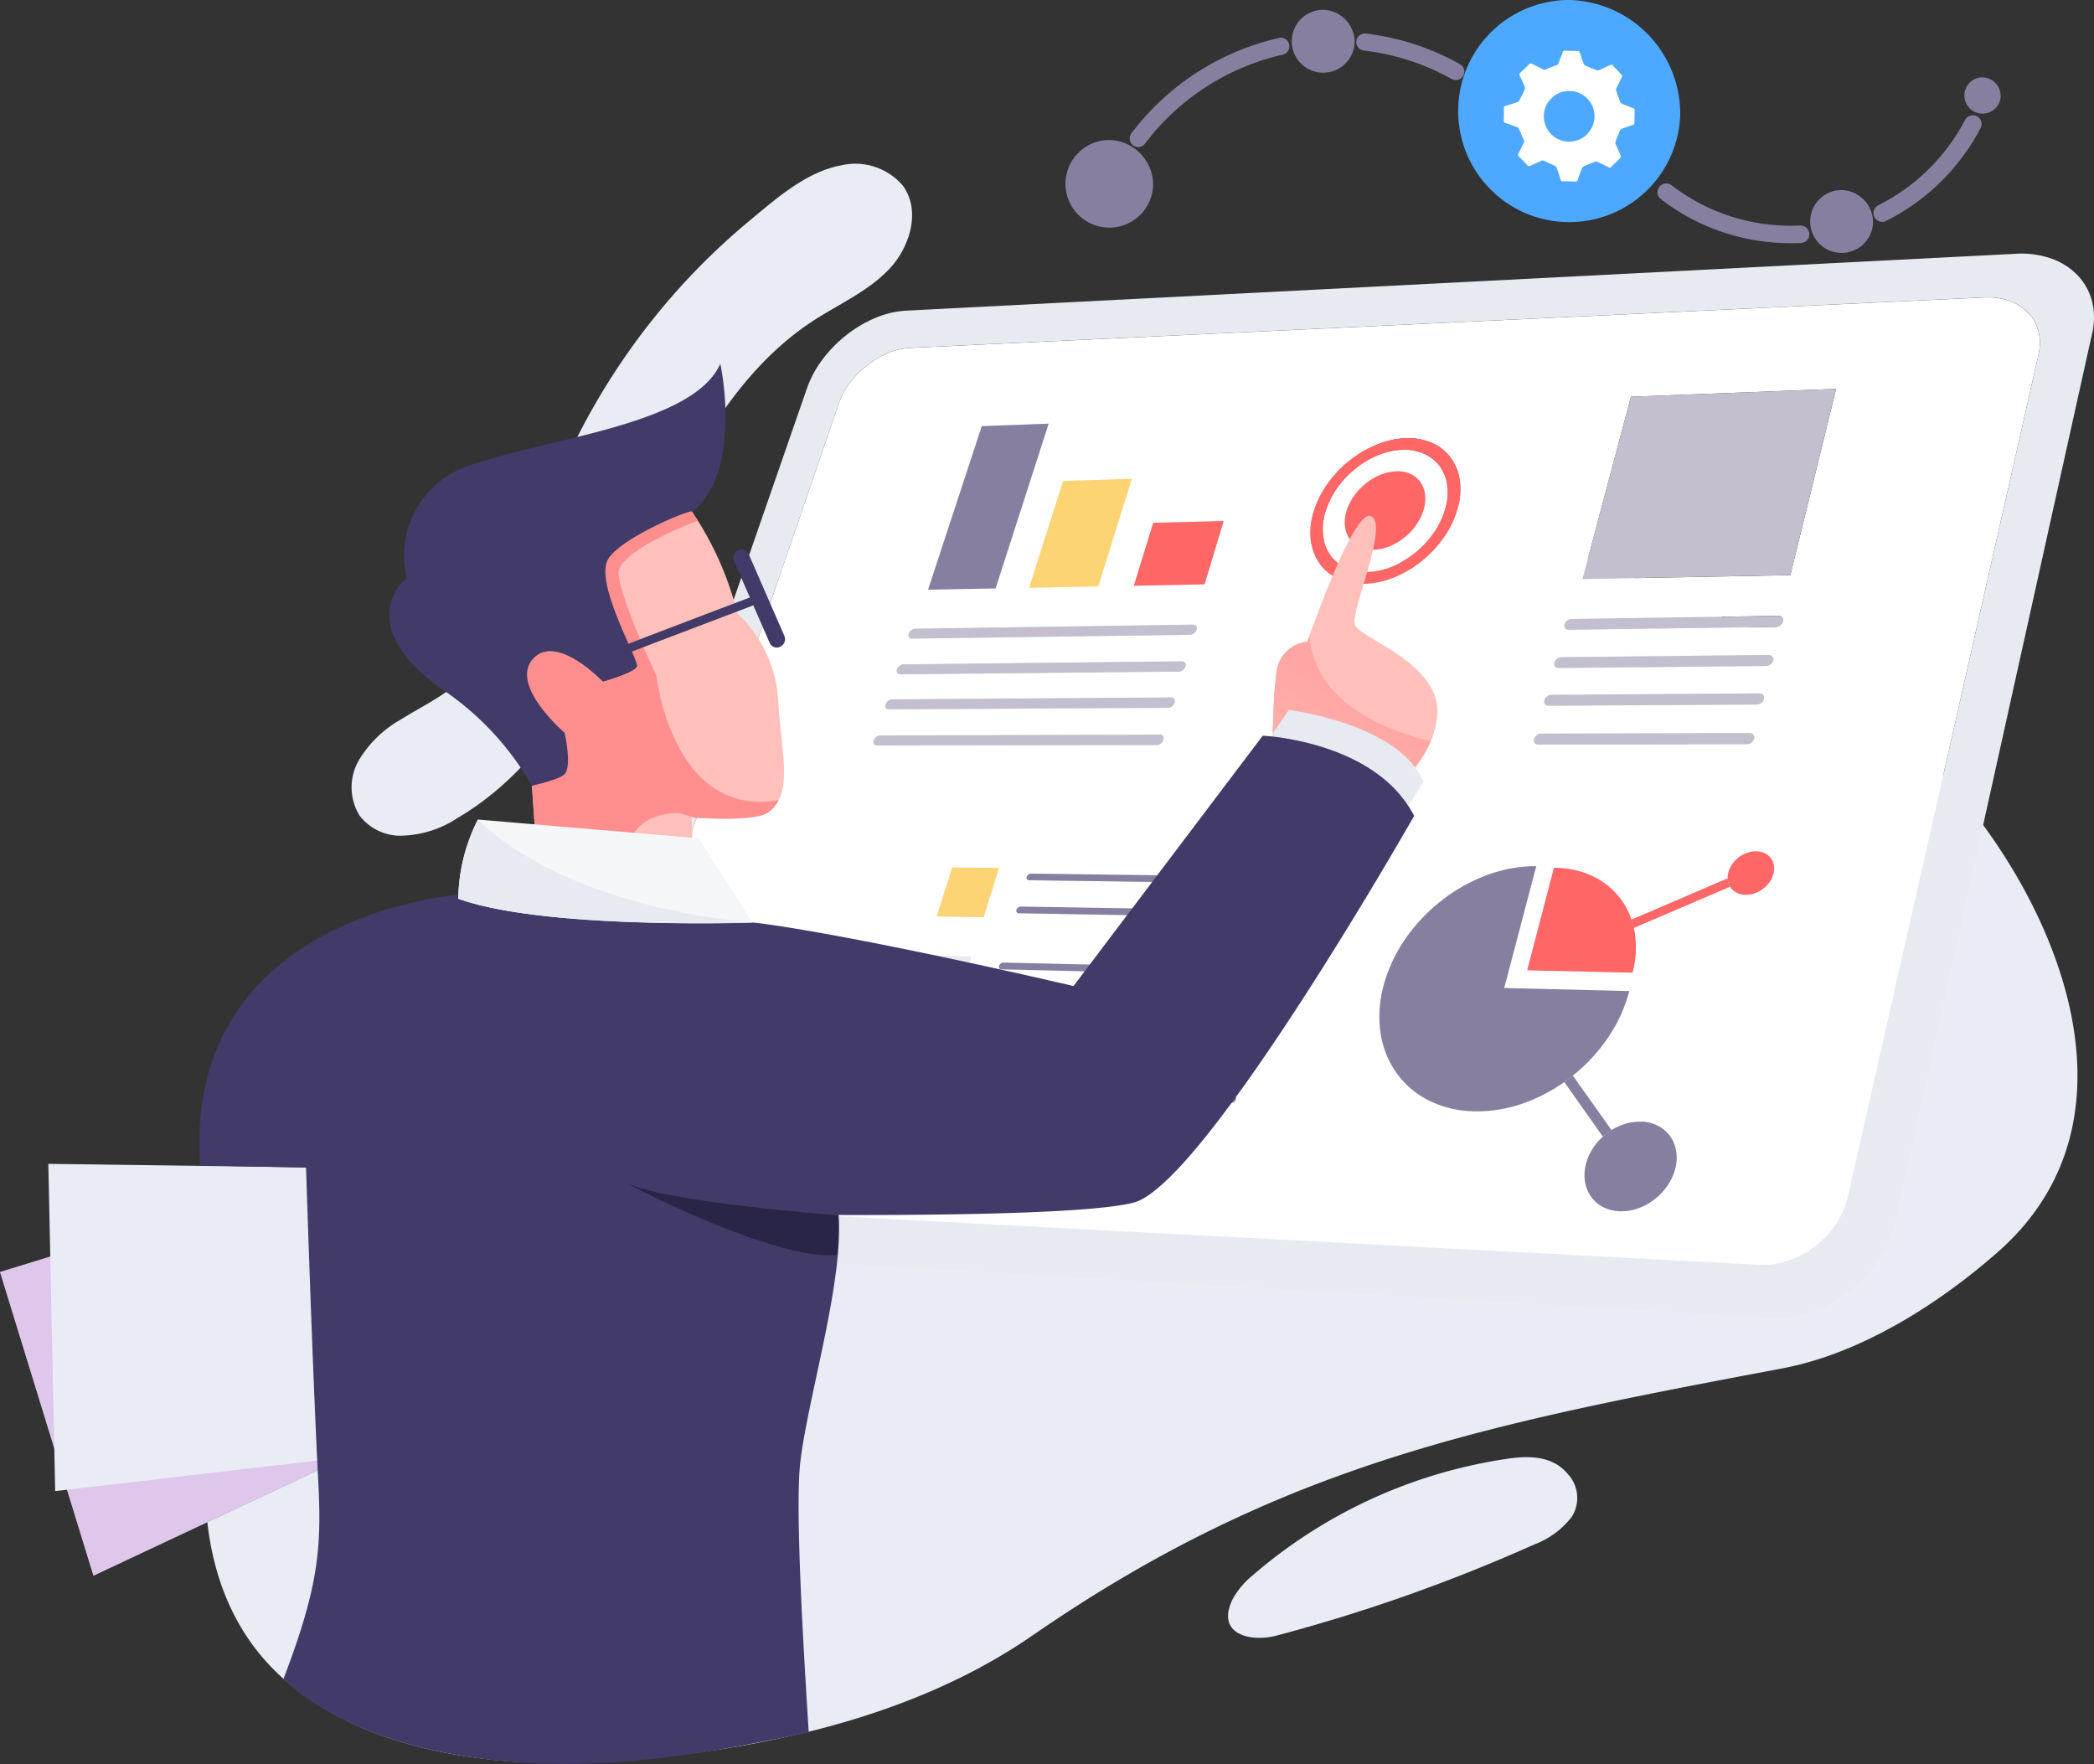 <svg id="グループ_3112" data-name="グループ 3112" xmlns="http://www.w3.org/2000/svg" xmlns:xlink="http://www.w3.org/1999/xlink" width="137.147" height="115.532" viewBox="0 0 137.147 115.532">
  <rect x="0" y="0" width="137.147" height="115.532" fill="#333333" stroke="none"/>
  <defs>
    <linearGradient id="linear-gradient" x1="-0.366" y1="1.85" x2="1.065" y2="-0.497" gradientUnits="objectBoundingBox">
      <stop offset="0" stop-color="#ffc0bb"/>
      <stop offset="0.277" stop-color="#ffb8b4"/>
      <stop offset="0.709" stop-color="#ffa2a0"/>
      <stop offset="1" stop-color="#ff8f8f"/>
    </linearGradient>
  </defs>
  <path id="パス_15539" data-name="パス 15539" d="M2226.389,554.471a13.866,13.866,0,0,1-8.514-2.883.573.573,0,0,1,.7-.91,12.734,12.734,0,0,0,7.816,2.648q.309,0,.606-.013a.586.586,0,0,1,.6.545.574.574,0,0,1-.546.6Q2226.72,554.471,2226.389,554.471Z" transform="translate(-2109.093 -538.544)" fill="#867fa0"/>
  <path id="パス_15540" data-name="パス 15540" d="M2231.965,553.2a.573.573,0,0,1-.256-1.087,12.989,12.989,0,0,0,5.672-5.567.574.574,0,1,1,1.017.531,14.135,14.135,0,0,1-6.177,6.062A.566.566,0,0,1,2231.965,553.2Z" transform="translate(-2108.688 -538.671)" fill="#867fa0"/>
  <path id="パス_15541" data-name="パス 15541" d="M2239.006,588.916c-5.245-5.662-12.663-9.927-19.793-12.757a34.384,34.384,0,0,1-3.707-1.75c-1.208-.657-2.391-1.374-3.559-2.129-6.957-5.285-15.8-8.715-24.584-8.664a30.575,30.575,0,0,0-5.229.469c-15.237,1.448-18.083,17.41-21.219,29.949-1.425,5.131-6.555,7.412-11.382,9.11-1.047.412-2.11.807-3.179,1.25s-2.145.927-3.218,1.5a33.556,33.556,0,0,0-13.466,13.166c-4.52,8.133-7.226,21.4.283,28.65,5.638,5.439,14.98,6.355,22.436,5.776,9.471-.738,19.3-2.862,27.047-8.209,16.319-11.267,29.667-13.829,49.131-17.5,5.126-.968,10.221-4.2,14.134-7.648C2252.665,611.336,2246.488,596.989,2239.006,588.916Z" transform="translate(-2111.819 -538.158)" fill="#e9ecf5"/>
  <path id="パス_15542" data-name="パス 15542" d="M2212.659,632.788a2.906,2.906,0,0,0-.357-.39c-1.068-.982-2.639-.883-3.969-.659a32.763,32.763,0,0,0-16.4,7.6,5.443,5.443,0,0,0-1.281,1.512c-1.2,2.368,1.2,2.9,2.945,2.4a110.371,110.371,0,0,0,16.808-5.952,5.508,5.508,0,0,0,2.459-1.834,2.316,2.316,0,0,0-.2-2.684Z" transform="translate(-2109.899 -536.153)" fill="#e9ecf5"/>
  <path id="パス_15543" data-name="パス 15543" d="M2143.222,581.538a11.6,11.6,0,0,1-2.221,2.194c-1.022.758-2.174,1.322-3.251,2a7.466,7.466,0,0,0-2.7,2.638,3.534,3.534,0,0,0,.043,3.627,3.389,3.389,0,0,0,2.559,1.319,6.942,6.942,0,0,0,3.864-1.165c6.857-4.028,9.856-11.973,13.054-18.821,2.395-5.132,5.366-10.571,10.244-13.745,1.679-1.091,3.572-1.916,4.953-3.365s2.094-3.831.927-5.456a4.085,4.085,0,0,0-4.056-1.355c-2.3.43-4.256,2.18-6.013,3.636a44.021,44.021,0,0,0-5.115,5,44.642,44.642,0,0,0-7.515,12.123,42.769,42.769,0,0,0-2.045,6.207A14.411,14.411,0,0,1,2143.222,581.538Z" transform="translate(-2111.544 -538.581)" fill="#e9ecf5"/>
  <path id="パス_15544" data-name="パス 15544" d="M2140.628,610.79l-5.82-.153a19.014,19.014,0,0,0-3.226,5.013q-.235.564-.421,1.133c-2.272,7.042-.742,15.161,4.76,20.364a15.659,15.659,0,0,0,3.588,2.6c.24-4.979.906-13.746,1.574-17.456C2142,617.208,2140.628,610.79,2140.628,610.79Z" transform="translate(-2111.675 -536.771)" fill="#7dc6c2"/>
  <path id="パス_15545" data-name="パス 15545" d="M2149.012,591.8h0a9.84,9.84,0,0,0-1.187,4.312h0a9.843,9.843,0,0,1,1.187-4.312Z" transform="translate(-2111.153 -537.327)" fill="#fff"/>
  <path id="パス_15546" data-name="パス 15546" d="M2151.622,596.913c-.157-.025-.309-.05-.464-.077Q2151.388,596.876,2151.622,596.913Z" transform="translate(-2111.055 -537.178)" fill="#fff"/>
  <path id="パス_15547" data-name="パス 15547" d="M2152.545,597.048l-.463-.065Z" transform="translate(-2111.028 -537.174)" fill="#fff"/>
  <path id="パス_15548" data-name="パス 15548" d="M2149.4,596.473l-.248-.064Z" transform="translate(-2111.114 -537.191)" fill="#fff"/>
  <path id="パス_15549" data-name="パス 15549" d="M2150.749,596.763l-.194-.037Z" transform="translate(-2111.073 -537.181)" fill="#fff"/>
  <path id="パス_15550" data-name="パス 15550" d="M2154.831,597.3c-.255-.024-.515-.048-.765-.075C2154.322,597.254,2154.576,597.279,2154.831,597.3Z" transform="translate(-2110.969 -537.167)" fill="#fff"/>
  <path id="パス_15551" data-name="パス 15551" d="M2148.865,596.332l-.266-.078Z" transform="translate(-2111.131 -537.195)" fill="#fff"/>
  <path id="パス_15552" data-name="パス 15552" d="M2153.5,597.166l-.412-.049Z" transform="translate(-2110.998 -537.17)" fill="#fff"/>
  <path id="パス_15553" data-name="パス 15553" d="M2155.379,597.35c.895.074,1.779.133,2.62.177h0C2157.158,597.483,2156.274,597.425,2155.379,597.35Z" transform="translate(-2110.93 -537.163)" fill="#fff"/>
  <path id="パス_15554" data-name="パス 15554" d="M2158.463,597.549l-.538-.027h0Z" transform="translate(-2110.855 -537.158)" fill="#fff"/>
  <path id="パス_15555" data-name="パス 15555" d="M2153.106,597.118c-.192-.023-.384-.047-.573-.072C2152.722,597.071,2152.911,597.1,2153.106,597.118Z" transform="translate(-2111.014 -537.172)" fill="#e8eaf1"/>
  <path id="パス_15556" data-name="パス 15556" d="M2152.1,596.985l-.487-.074Z" transform="translate(-2111.042 -537.176)" fill="#e8eaf1"/>
  <path id="パス_15557" data-name="パス 15557" d="M2154.083,597.229c-.2-.02-.4-.042-.595-.065C2153.687,597.187,2153.885,597.209,2154.083,597.229Z" transform="translate(-2110.986 -537.169)" fill="#e8eaf1"/>
  <path id="パス_15558" data-name="パス 15558" d="M2147.825,595.988h0c.247.1.515.187.8.274C2148.34,596.175,2148.072,596.085,2147.825,595.988Z" transform="translate(-2111.153 -537.203)" fill="#e8eaf1"/>
  <path id="パス_15559" data-name="パス 15559" d="M2155.4,597.352l-.587-.051Z" transform="translate(-2110.947 -537.165)" fill="#e8eaf1"/>
  <path id="パス_15560" data-name="パス 15560" d="M2150.589,596.734c-.418-.08-.823-.168-1.2-.263C2149.769,596.566,2150.171,596.653,2150.589,596.734Z" transform="translate(-2111.107 -537.189)" fill="#e8eaf1"/>
  <path id="パス_15561" data-name="パス 15561" d="M2149.156,596.411c-.1-.027-.206-.054-.3-.081C2148.955,596.358,2149.055,596.385,2149.156,596.411Z" transform="translate(-2111.123 -537.193)" fill="#e8eaf1"/>
  <path id="パス_15562" data-name="パス 15562" d="M2151.17,596.838c-.144-.025-.287-.049-.427-.076C2150.883,596.789,2151.026,596.814,2151.17,596.838Z" transform="translate(-2111.067 -537.18)" fill="#e8eaf1"/>
  <path id="パス_15563" data-name="パス 15563" d="M2131.341,614.091l-19.136,5.888,6.12,19.889,18.225-8.564-3.169-17.158Z" transform="translate(-2112.204 -536.669)" fill="#80769f"/>
  <path id="パス_15564" data-name="パス 15564" d="M2131.341,614.091l-19.136,5.888,6.12,19.889,18.225-8.564-3.169-17.158Z" transform="translate(-2112.204 -536.669)" fill="#dec7ea"/>
  <path id="パス_15565" data-name="パス 15565" d="M2133.836,613.178l-18.557-.248.448,21.431,18.188-2.121,1.865-18.427Z" transform="translate(-2112.113 -536.703)" fill="#e9ecf5"/>
  <path id="パス_15566" data-name="パス 15566" d="M2151.828,617.312a2.677,2.677,0,0,1-1.3-.4,2.437,2.437,0,0,1-.856-.938,3.115,3.115,0,0,1-.333-1.332,4.448,4.448,0,0,1,.255-1.584l16.539-48.206a5.016,5.016,0,0,1,.74-1.372,6.138,6.138,0,0,1,1.123-1.145,5.854,5.854,0,0,1,1.357-.8,4.342,4.342,0,0,1,1.441-.339l70.392-3.307a4.232,4.232,0,0,1,1.641.229,3.124,3.124,0,0,1,1.217.779,2.76,2.76,0,0,1,.671,1.213,3.22,3.22,0,0,1,0,1.525L2232.223,616.8a5.354,5.354,0,0,1-.785,1.8,6.181,6.181,0,0,1-3.1,2.375,5.146,5.146,0,0,1-1.92.274l-74.593-3.931Zm91.4-62.279-72.691,3.726a6.049,6.049,0,0,0-2.009.478,8.14,8.14,0,0,0-1.887,1.116,8.538,8.538,0,0,0-1.561,1.591,7.023,7.023,0,0,0-1.029,1.906l-17.466,50.373a6.284,6.284,0,0,0-.37,2.22,4.37,4.37,0,0,0,.454,1.871,3.392,3.392,0,0,0,1.182,1.324,3.727,3.727,0,0,0,1.822.57l77.467,4.5a7.283,7.283,0,0,0,2.71-.375,8.52,8.52,0,0,0,2.456-1.312,8.632,8.632,0,0,0,1.921-2.036,7.557,7.557,0,0,0,1.1-2.544l12.9-58.2a4.44,4.44,0,0,0-.019-2.133,3.816,3.816,0,0,0-.957-1.689,4.409,4.409,0,0,0-1.715-1.079,6.006,6.006,0,0,0-2.3-.309Z" transform="translate(-2111.201 -538.412)" fill="#e8eaf1" style="mix-blend-mode: multiply;isolation: isolate"/>
  <path id="パス_15567" data-name="パス 15567" d="M2201.079,574.343a2.076,2.076,0,0,1-.927-.18,1.623,1.623,0,0,1-.645-.534,1.76,1.76,0,0,1-.3-.8,2.437,2.437,0,0,1,.092-.992,3.417,3.417,0,0,1,.486-1,4.031,4.031,0,0,1,.773-.824,3.831,3.831,0,0,1,.958-.569,2.981,2.981,0,0,1,1.041-.231,2.087,2.087,0,0,1,.927.169,1.629,1.629,0,0,1,.652.525,1.751,1.751,0,0,1,.315.8,2.432,2.432,0,0,1-.083,1,3.394,3.394,0,0,1-.485,1.01,3.991,3.991,0,0,1-.781.836,3.8,3.8,0,0,1-.97.574,2.986,2.986,0,0,1-1.048.227Zm1.878-6.552a4.67,4.67,0,0,0-1.608.361,5.987,5.987,0,0,0-1.48.885,6.347,6.347,0,0,0-1.2,1.281,5.364,5.364,0,0,0-.754,1.55,3.842,3.842,0,0,0-.146,1.544,2.747,2.747,0,0,0,.464,1.253,2.517,2.517,0,0,0,.994.836,3.2,3.2,0,0,0,1.441.286,4.609,4.609,0,0,0,1.626-.35,5.961,5.961,0,0,0,1.508-.9,6.339,6.339,0,0,0,1.214-1.305,5.32,5.32,0,0,0,.754-1.576,3.817,3.817,0,0,0,.125-1.551,2.712,2.712,0,0,0-.491-1.243,2.525,2.525,0,0,0-1.011-.812,3.216,3.216,0,0,0-1.435-.26ZM2174.182,609.9a.16.16,0,0,1-.077-.022.151.151,0,0,1-.052-.05.169.169,0,0,1-.022-.074.206.206,0,0,1,.01-.089.325.325,0,0,1,.044-.088.4.4,0,0,1,.068-.07.293.293,0,0,1,.083-.045.232.232,0,0,1,.088-.016l17.577.654a.155.155,0,0,1,.082.022.142.142,0,0,1,.056.052.2.2,0,0,1,.028.076.242.242,0,0,1-.008.092.311.311,0,0,1-.113.162.289.289,0,0,1-.087.048.252.252,0,0,1-.092.016l-17.584-.667Zm.694-2.236a.15.15,0,0,1-.153-.144.241.241,0,0,1,.011-.087.335.335,0,0,1,.044-.088.315.315,0,0,1,.067-.07.305.305,0,0,1,.083-.046.257.257,0,0,1,.087-.014l17.541.583a.194.194,0,0,1,.083.021.155.155,0,0,1,.083.128.241.241,0,0,1-.008.091.313.313,0,0,1-.044.091.347.347,0,0,1-.069.072.364.364,0,0,1-.085.047.241.241,0,0,1-.093.015Zm-6.12,2.363,1.051-3.314,3.088.1-1.043,3.333-3.1-.118Zm7.25-6.012a.164.164,0,0,1-.076-.02.14.14,0,0,1-.053-.048.163.163,0,0,1-.022-.072.227.227,0,0,1,.011-.089.283.283,0,0,1,.043-.086.363.363,0,0,1,.067-.07.311.311,0,0,1,.083-.045.228.228,0,0,1,.086-.016l17.482.47a.17.17,0,0,1,.082.022.144.144,0,0,1,.057.051.176.176,0,0,1,.028.074.224.224,0,0,1-.01.091.264.264,0,0,1-.042.089.359.359,0,0,1-.069.072.331.331,0,0,1-.085.047.259.259,0,0,1-.092.015l-17.489-.484Zm.682-2.2a.162.162,0,0,1-.076-.02.128.128,0,0,1-.052-.049.145.145,0,0,1-.023-.071.246.246,0,0,1,.009-.085.317.317,0,0,1,.044-.086.326.326,0,0,1,.067-.069.322.322,0,0,1,.081-.046.258.258,0,0,1,.087-.015l17.447.4a.187.187,0,0,1,.082.021.149.149,0,0,1,.056.05.173.173,0,0,1,.028.074.227.227,0,0,1-.009.09.324.324,0,0,1-.042.088.308.308,0,0,1-.069.071.3.3,0,0,1-.086.047.245.245,0,0,1-.09.016l-17.455-.412Zm-6.074,2.351,1.034-3.259,3.074.07-1.03,3.277-3.082-.088Zm7.207-6.023a.156.156,0,0,1-.075-.02.126.126,0,0,1-.051-.047.15.15,0,0,1-.024-.071.211.211,0,0,1,.01-.085.314.314,0,0,1,.043-.086.38.38,0,0,1,.067-.069.329.329,0,0,1,.08-.045.264.264,0,0,1,.086-.015l17.388.289a.184.184,0,0,1,.08.019.159.159,0,0,1,.058.049.178.178,0,0,1,.027.072.231.231,0,0,1-.008.089.273.273,0,0,1-.042.087.323.323,0,0,1-.153.119.25.25,0,0,1-.091.018l-17.4-.3Zm.671-2.162a.173.173,0,0,1-.076-.018.137.137,0,0,1-.051-.047.154.154,0,0,1-.023-.07.187.187,0,0,1,.01-.084.3.3,0,0,1,.043-.085.284.284,0,0,1,.067-.068.293.293,0,0,1,.08-.045.23.23,0,0,1,.086-.017l17.351.226a.186.186,0,0,1,.082.018.152.152,0,0,1,.056.048.157.157,0,0,1,.027.072.2.2,0,0,1-.007.088.259.259,0,0,1-.043.087.3.3,0,0,1-.068.07.329.329,0,0,1-.083.048.291.291,0,0,1-.092.016l-17.359-.238Zm-6.033,2.368,1.018-3.206,3.058.037-1.009,3.224Zm29.289,4.447a9.943,9.943,0,0,1,1.447-3.044,11.381,11.381,0,0,1,2.347-2.458,11.093,11.093,0,0,1,2.939-1.647,9.23,9.23,0,0,1,3.24-.591l-2.1,7.979,8.191.2a9.239,9.239,0,0,1-.562,1.577,10.245,10.245,0,0,1-.824,1.469,11.183,11.183,0,0,1-1.059,1.332,11.535,11.535,0,0,1-1.249,1.16l2.536,3.575a3.9,3.9,0,0,1,.46-.247,3.478,3.478,0,0,1,.487-.179,3.119,3.119,0,0,1,.5-.1,3.035,3.035,0,0,1,.515-.024,2.554,2.554,0,0,1,1.083.272,2.228,2.228,0,0,1,.781.664,2.291,2.291,0,0,1,.406.957,2.783,2.783,0,0,1-.045,1.154,3.511,3.511,0,0,1-.515,1.14,3.929,3.929,0,0,1-.864.912,3.838,3.838,0,0,1-1.094.592,3.255,3.255,0,0,1-1.2.178,2.562,2.562,0,0,1-1.083-.286,2.21,2.21,0,0,1-.772-.676,2.317,2.317,0,0,1-.39-.963,2.814,2.814,0,0,1,.056-1.149,3.371,3.371,0,0,1,.173-.509,3.647,3.647,0,0,1,.249-.477,4.126,4.126,0,0,1,.316-.435,3.928,3.928,0,0,1,.374-.389l-2.532-3.584a11.414,11.414,0,0,1-1.4.843,10.516,10.516,0,0,1-1.492.618,9.561,9.561,0,0,1-1.544.364,8.493,8.493,0,0,1-1.565.086,6.861,6.861,0,0,1-2.967-.759,5.758,5.758,0,0,1-2.067-1.828,6.065,6.065,0,0,1-1-2.609,7.69,7.69,0,0,1,.231-3.115Zm22.513-6.943a.872.872,0,0,1,0-.088.441.441,0,0,1,.006-.091c.006-.031.008-.06.013-.091s.012-.063.02-.094a1.709,1.709,0,0,1,.251-.552,2.009,2.009,0,0,1,.969-.745,1.706,1.706,0,0,1,.6-.1,1.35,1.35,0,0,1,.549.117,1.084,1.084,0,0,1,.4.308,1.044,1.044,0,0,1,.206.455,1.284,1.284,0,0,1-.017.557,1.694,1.694,0,0,1-.25.556,2.009,2.009,0,0,1-.428.45,2.049,2.049,0,0,1-.546.3,1.725,1.725,0,0,1-.6.1,1.392,1.392,0,0,1-.328-.042,1.187,1.187,0,0,1-.281-.108,1.121,1.121,0,0,1-.233-.168,1.044,1.044,0,0,1-.174-.218l-6.311,2.707a5.508,5.508,0,0,1,.109.676,5.8,5.8,0,0,1,.025.71,6.311,6.311,0,0,1-.058.74,7.417,7.417,0,0,1-.149.766l-.009.035-6.9-.155,1.75-6.715h.039a6.271,6.271,0,0,1,1.737.257,5.273,5.273,0,0,1,1.452.693,4.84,4.84,0,0,1,1.847,2.447l6.309-2.708Zm-55.724-8.691a.251.251,0,0,1-.115-.026.207.207,0,0,1-.079-.071.262.262,0,0,1-.034-.1.33.33,0,0,1,.019-.13.446.446,0,0,1,.068-.131.553.553,0,0,1,.1-.1.453.453,0,0,1,.126-.072.338.338,0,0,1,.133-.028l18.316-.049a.292.292,0,0,1,.124.027.229.229,0,0,1,.126.184.3.3,0,0,1-.013.134.464.464,0,0,1-.067.136.566.566,0,0,1-.1.109.529.529,0,0,1-.132.075.4.4,0,0,1-.141.027l-18.325.028Zm43.315-.066a.319.319,0,0,1-.137-.028.25.25,0,0,1-.147-.192.335.335,0,0,1,.008-.141.441.441,0,0,1,.068-.139.5.5,0,0,1,.109-.115.527.527,0,0,1,.139-.077.43.43,0,0,1,.152-.029l13.655-.038a.347.347,0,0,1,.143.03.276.276,0,0,1,.1.078.267.267,0,0,1,.055.117.341.341,0,0,1,0,.143.431.431,0,0,1-.066.143.531.531,0,0,1-.112.118.546.546,0,0,1-.143.079.459.459,0,0,1-.158.029l-13.665.021Zm-42.538-2.3a.26.26,0,0,1-.116-.026.209.209,0,0,1-.077-.07.235.235,0,0,1-.034-.1.316.316,0,0,1,.018-.129.484.484,0,0,1,.067-.13.578.578,0,0,1,.1-.1.52.52,0,0,1,.125-.071.344.344,0,0,1,.134-.027l18.275-.126a.282.282,0,0,1,.123.026.218.218,0,0,1,.087.074.224.224,0,0,1,.04.108.318.318,0,0,1-.012.133.524.524,0,0,1-.067.135.563.563,0,0,1-.1.109.528.528,0,0,1-.13.074.4.4,0,0,1-.141.028l-18.287.1Zm43.214-.245a.336.336,0,0,1-.136-.027.281.281,0,0,1-.1-.077.234.234,0,0,1-.048-.113.318.318,0,0,1,.007-.139.441.441,0,0,1,.067-.139.527.527,0,0,1,.11-.114.536.536,0,0,1,.138-.077.426.426,0,0,1,.15-.029l13.618-.094a.357.357,0,0,1,.144.029.272.272,0,0,1,.158.193.321.321,0,0,1,0,.142.419.419,0,0,1-.065.143.568.568,0,0,1-.111.116.551.551,0,0,1-.142.079.472.472,0,0,1-.158.03l-13.629.077Zm-42.459-2.053a.238.238,0,0,1-.115-.025.191.191,0,0,1-.078-.07.238.238,0,0,1-.035-.1.371.371,0,0,1,.017-.129.469.469,0,0,1,.068-.13.518.518,0,0,1,.1-.1.465.465,0,0,1,.124-.072.381.381,0,0,1,.133-.027l18.237-.2a.28.28,0,0,1,.124.025.216.216,0,0,1,.086.071.248.248,0,0,1,.041.1.344.344,0,0,1-.014.133.474.474,0,0,1-.067.133.522.522,0,0,1-.1.11.539.539,0,0,1-.13.074.4.4,0,0,1-.14.028l-18.248.176Zm43.115-.412a.332.332,0,0,1-.135-.027.243.243,0,0,1-.146-.187.307.307,0,0,1,.008-.138.42.42,0,0,1,.065-.139.525.525,0,0,1,.109-.114.544.544,0,0,1,.138-.077.478.478,0,0,1,.15-.029l13.583-.147a.371.371,0,0,1,.143.027.276.276,0,0,1,.1.076.259.259,0,0,1,.054.114.318.318,0,0,1,0,.142.435.435,0,0,1-.065.141.544.544,0,0,1-.111.116.552.552,0,0,1-.142.08.46.46,0,0,1-.158.029l-13.59.133Zm-42.348-1.919a.247.247,0,0,1-.116-.025.191.191,0,0,1-.077-.068.218.218,0,0,1-.034-.1.338.338,0,0,1,.017-.128.5.5,0,0,1,.067-.129.578.578,0,0,1,.1-.1.506.506,0,0,1,.125-.071.353.353,0,0,1,.133-.028l18.2-.271a.273.273,0,0,1,.122.025.218.218,0,0,1,.087.071.243.243,0,0,1,.041.1.33.33,0,0,1-.014.131.432.432,0,0,1-.067.133.509.509,0,0,1-.1.1.492.492,0,0,1-.131.074.388.388,0,0,1-.14.029l-18.207.25Zm43.015-.591a.33.33,0,0,1-.136-.026.263.263,0,0,1-.1-.074.249.249,0,0,1-.05-.111.32.32,0,0,1,.007-.136.439.439,0,0,1,.066-.138.518.518,0,0,1,.108-.113.55.55,0,0,1,.138-.077.426.426,0,0,1,.149-.03l13.548-.206a.343.343,0,0,1,.141.026.271.271,0,0,1,.1.076.281.281,0,0,1,.055.113.3.3,0,0,1-.005.14.412.412,0,0,1-.064.14.535.535,0,0,1-.252.195.413.413,0,0,1-.156.031l-13.557.186Zm-28.485-2.883,1.273-4.118,4.614-.12L2190,576.6l-4.633.09Zm-6.856.133,2.229-6.993,4.495-.14-2.2,7.045Zm21.929-.261a3.871,3.871,0,0,1-1.729-.345,3.009,3.009,0,0,1-1.194-1,3.274,3.274,0,0,1-.559-1.495,4.516,4.516,0,0,1,.175-1.835,6.311,6.311,0,0,1,.9-1.845,7.485,7.485,0,0,1,1.432-1.526,7.212,7.212,0,0,1,1.776-1.055,5.661,5.661,0,0,1,1.927-.432,3.935,3.935,0,0,1,1.728.309,3.031,3.031,0,0,1,1.219.965,3.23,3.23,0,0,1,.6,1.479,4.477,4.477,0,0,1-.145,1.853,6.244,6.244,0,0,1-.9,1.881,7.519,7.519,0,0,1-1.459,1.559,7.2,7.2,0,0,1-1.813,1.071,5.615,5.615,0,0,1-1.956.412Zm-25.025-10.322,4.378-.165-3.474,10.79-4.427.085,3.517-10.707Zm39.345,10.014,3.171-11.942,13.437-.515-2.995,12.2-13.613.259Zm26.339-18.445-70.393,3.307a4.342,4.342,0,0,0-1.441.339,5.852,5.852,0,0,0-1.357.8,6.135,6.135,0,0,0-1.123,1.145,5.012,5.012,0,0,0-.74,1.372L2149.5,612.981a4.448,4.448,0,0,0-.255,1.584,3.115,3.115,0,0,0,.333,1.332,2.44,2.44,0,0,0,.856.938,2.676,2.676,0,0,0,1.3.4l74.593,3.931a5.148,5.148,0,0,0,1.92-.274,6.182,6.182,0,0,0,3.1-2.375,5.352,5.352,0,0,0,.785-1.8l12.489-55.157a3.214,3.214,0,0,0,0-1.525,2.758,2.758,0,0,0-.671-1.213,3.123,3.123,0,0,0-1.217-.779,4.23,4.23,0,0,0-1.641-.229Z" transform="translate(-2111.112 -538.33)" fill="#fff"/>
  <path id="パス_15568" data-name="パス 15568" d="M2175.874,594.111l-3.058-.037-1.018,3.206,3.067.056,1.009-3.224Z" transform="translate(-2110.446 -537.26)" fill="#fdd474"/>
  <path id="パス_15569" data-name="パス 15569" d="M2174.113,599.742l-3.074-.07L2170,602.932l3.083.087,1.026-3.277Z" transform="translate(-2110.499 -537.095)" fill="#e8eaf1"/>
  <path id="パス_15570" data-name="パス 15570" d="M2172.338,605.411l-3.09-.1-1.051,3.314,3.1.118,1.043-3.333Z" transform="translate(-2110.552 -536.928)" fill="#e8eaf1"/>
  <path id="パス_15571" data-name="パス 15571" d="M2195.149,594.69l-17.351-.225a.228.228,0,0,0-.086.016.293.293,0,0,0-.08.045.275.275,0,0,0-.067.068.288.288,0,0,0-.042.085.187.187,0,0,0-.01.084.144.144,0,0,0,.024.07.135.135,0,0,0,.052.047.173.173,0,0,0,.076.019l17.359.238a.294.294,0,0,0,.092-.017.33.33,0,0,0,.083-.048.294.294,0,0,0,.068-.07.257.257,0,0,0,.042-.088.2.2,0,0,0,.008-.087.156.156,0,0,0-.027-.072.152.152,0,0,0-.057-.048.185.185,0,0,0-.081-.018Z" transform="translate(-2110.277 -537.248)" fill="#867fa0"/>
  <path id="パス_15572" data-name="パス 15572" d="M2194.535,596.851l-17.388-.289a.263.263,0,0,0-.086.015.337.337,0,0,0-.08.045.392.392,0,0,0-.067.069.315.315,0,0,0-.043.085.207.207,0,0,0-.01.085.156.156,0,0,0,.024.071.127.127,0,0,0,.052.047.156.156,0,0,0,.075.02l17.4.3a.248.248,0,0,0,.09-.018.291.291,0,0,0,.086-.047.3.3,0,0,0,.068-.071.271.271,0,0,0,.042-.087.218.218,0,0,0,.009-.089.175.175,0,0,0-.027-.072.158.158,0,0,0-.057-.049.185.185,0,0,0-.08-.019Z" transform="translate(-2110.296 -537.186)" fill="#867fa0"/>
  <path id="パス_15573" data-name="パス 15573" d="M2193.49,600.526l-17.447-.4a.256.256,0,0,0-.087.015.328.328,0,0,0-.081.046.334.334,0,0,0-.067.069.313.313,0,0,0-.044.086.241.241,0,0,0-.01.085.147.147,0,0,0,.024.071.131.131,0,0,0,.052.049.162.162,0,0,0,.076.019l17.454.412a.247.247,0,0,0,.091-.016.3.3,0,0,0,.085-.047.319.319,0,0,0,.069-.071.324.324,0,0,0,.042-.088.232.232,0,0,0,.008-.09.173.173,0,0,0-.028-.074.15.15,0,0,0-.057-.05.187.187,0,0,0-.081-.021Z" transform="translate(-2110.329 -537.081)" fill="#867fa0"/>
  <path id="パス_15574" data-name="パス 15574" d="M2192.864,602.727l-17.482-.469a.229.229,0,0,0-.086.016.307.307,0,0,0-.083.045.365.365,0,0,0-.067.07.29.29,0,0,0-.043.086.227.227,0,0,0-.01.089.161.161,0,0,0,.023.072.139.139,0,0,0,.053.048.164.164,0,0,0,.076.02l17.489.484a.261.261,0,0,0,.092-.016.325.325,0,0,0,.085-.047.345.345,0,0,0,.069-.072.26.26,0,0,0,.042-.089.219.219,0,0,0,.009-.091.177.177,0,0,0-.028-.074.145.145,0,0,0-.057-.05.169.169,0,0,0-.081-.022Z" transform="translate(-2110.349 -537.018)" fill="#867fa0"/>
  <path id="パス_15575" data-name="パス 15575" d="M2191.825,606.381l-17.541-.583a.26.26,0,0,0-.087.014.327.327,0,0,0-.149.116.336.336,0,0,0-.044.088.242.242,0,0,0-.01.088.169.169,0,0,0,.022.073.147.147,0,0,0,.13.071l17.547.6a.241.241,0,0,0,.093-.016.367.367,0,0,0,.086-.047.351.351,0,0,0,.069-.072.306.306,0,0,0,.044-.091.241.241,0,0,0,.007-.091.18.18,0,0,0-.025-.076.172.172,0,0,0-.058-.052.192.192,0,0,0-.082-.021Z" transform="translate(-2110.381 -536.914)" fill="#867fa0"/>
  <path id="パス_15576" data-name="パス 15576" d="M2191.189,608.619l-17.577-.654a.233.233,0,0,0-.087.015.294.294,0,0,0-.083.045.384.384,0,0,0-.068.07.317.317,0,0,0-.044.088.206.206,0,0,0-.01.089.172.172,0,0,0,.022.074.157.157,0,0,0,.052.05.16.16,0,0,0,.077.022l17.584.667a.253.253,0,0,0,.092-.016.293.293,0,0,0,.087-.048.316.316,0,0,0,.07-.072.3.3,0,0,0,.043-.09.242.242,0,0,0,.008-.092.2.2,0,0,0-.028-.076.145.145,0,0,0-.057-.051.155.155,0,0,0-.082-.022Z" transform="translate(-2110.401 -536.85)" fill="#867fa0"/>
  <path id="パス_15577" data-name="パス 15577" d="M2179.142,565.839l-4.378.165-3.517,10.711,4.422-.085,3.474-10.79Z" transform="translate(-2110.462 -538.093)" fill="#877fa0"/>
  <path id="パス_15578" data-name="パス 15578" d="M2184.4,569.351l-4.495.14-2.229,6.993,4.525-.089,2.2-7.045Z" transform="translate(-2110.272 -537.989)" fill="#fdd474"/>
  <path id="パス_15579" data-name="パス 15579" d="M2190.222,572.032l-4.614.12-1.272,4.12,4.634-.09,1.253-4.151Z" transform="translate(-2110.076 -537.91)" fill="#f66"/>
  <path id="パス_15580" data-name="パス 15580" d="M2222.3,594.764l-6.309,2.708c.015.044.03.089.044.134s.027.09.039.135.025.092.037.137.023.093.033.14l6.311-2.707a.9.9,0,0,1-.063-.123.847.847,0,0,1-.049-.134.994.994,0,0,1-.031-.141,1.117,1.117,0,0,1-.013-.148Z" transform="translate(-2109.142 -537.239)" fill="#f66"/>
  <path id="パス_15581" data-name="パス 15581" d="M2212.278,607.316l-.138.11-.14.1-.141.1-.143.1,2.532,3.584c.043-.04.088-.078.135-.117s.09-.074.138-.109.1-.072.144-.1l.148-.1-2.536-3.576Z" transform="translate(-2109.268 -536.869)" fill="#877fa0"/>
  <path id="パス_15582" data-name="パス 15582" d="M2210.229,593.992a9.233,9.233,0,0,0-3.24.591,11.1,11.1,0,0,0-2.939,1.647,11.388,11.388,0,0,0-2.346,2.458,9.938,9.938,0,0,0-1.448,3.044,7.7,7.7,0,0,0-.23,3.115,6.064,6.064,0,0,0,1,2.609,5.756,5.756,0,0,0,2.067,1.828,6.86,6.86,0,0,0,2.967.759,9.045,9.045,0,0,0,3.326-.523,11.017,11.017,0,0,0,3.053-1.663,11.324,11.324,0,0,0,2.427-2.541,9.839,9.839,0,0,0,1.458-3.144l-8.191-.2,2.1-7.979Z" transform="translate(-2109.615 -537.262)" fill="#877fa0"/>
  <path id="パス_15583" data-name="パス 15583" d="M2211.152,594.094h-.039l-1.75,6.715,6.9.155.009-.035a7.3,7.3,0,0,0,.149-.766,6.364,6.364,0,0,0,.059-.74,5.848,5.848,0,0,0-.026-.71,5.551,5.551,0,0,0-.109-.676c-.01-.047-.022-.094-.033-.14s-.024-.091-.037-.137-.026-.09-.039-.135-.029-.09-.044-.134a4.837,4.837,0,0,0-1.847-2.447,5.278,5.278,0,0,0-1.452-.693,6.274,6.274,0,0,0-1.737-.257Z" transform="translate(-2109.337 -537.259)" fill="#f66"/>
  <path id="パス_15584" data-name="パス 15584" d="M2216.737,610.25a3.045,3.045,0,0,0-.515.024,3.12,3.12,0,0,0-.5.1,3.511,3.511,0,0,0-.487.179,3.885,3.885,0,0,0-.46.247l-.148.1-.144.1c-.047.034-.094.072-.138.109s-.092.077-.135.117a3.9,3.9,0,0,0-.374.389,4.1,4.1,0,0,0-.316.435,3.691,3.691,0,0,0-.249.477,3.4,3.4,0,0,0-.173.509,2.823,2.823,0,0,0-.056,1.149,2.312,2.312,0,0,0,.39.963,2.21,2.21,0,0,0,.772.676,2.563,2.563,0,0,0,1.083.286,3.255,3.255,0,0,0,1.2-.178,3.843,3.843,0,0,0,1.094-.592,3.932,3.932,0,0,0,.864-.912,3.522,3.522,0,0,0,.514-1.14,2.779,2.779,0,0,0,.045-1.154,2.288,2.288,0,0,0-.406-.957,2.229,2.229,0,0,0-.781-.664,2.553,2.553,0,0,0-1.083-.272Z" transform="translate(-2109.23 -536.782)" fill="#877fa0"/>
  <path id="パス_15585" data-name="パス 15585" d="M2223.979,593.049a1.708,1.708,0,0,0-.6.1,2.016,2.016,0,0,0-.969.745,1.7,1.7,0,0,0-.251.552c-.008.031-.014.063-.02.094s-.009.061-.013.091-.005.061-.006.091a.873.873,0,0,0,0,.088,1.118,1.118,0,0,0,.013.148.994.994,0,0,0,.031.141,1.16,1.16,0,0,0,.111.258,1.054,1.054,0,0,0,.175.218,1.115,1.115,0,0,0,.233.168,1.183,1.183,0,0,0,.281.108,1.392,1.392,0,0,0,.328.042,1.728,1.728,0,0,0,.605-.1,2.05,2.05,0,0,0,.545-.3,2.011,2.011,0,0,0,.428-.45,1.685,1.685,0,0,0,.25-.556,1.28,1.28,0,0,0,.016-.557,1.052,1.052,0,0,0-.206-.455,1.084,1.084,0,0,0-.4-.309,1.35,1.35,0,0,0-.549-.116Z" transform="translate(-2108.962 -537.29)" fill="#f66"/>
  <path id="パス_15586" data-name="パス 15586" d="M2199.3,575.521a3.2,3.2,0,0,1-1.441-.286,2.517,2.517,0,0,1-.994-.836,2.749,2.749,0,0,1-.464-1.253,3.838,3.838,0,0,1,.146-1.544,5.377,5.377,0,0,1,.755-1.55,6.339,6.339,0,0,1,1.2-1.281,6,6,0,0,1,1.481-.885,4.675,4.675,0,0,1,1.608-.361,3.212,3.212,0,0,1,1.435.26,2.519,2.519,0,0,1,1.011.812,2.714,2.714,0,0,1,.491,1.243,3.826,3.826,0,0,1-.125,1.552,5.331,5.331,0,0,1-.754,1.576,6.34,6.34,0,0,1-1.215,1.305,5.958,5.958,0,0,1-1.507.9,4.61,4.61,0,0,1-1.627.35Zm2.507-8.751a5.661,5.661,0,0,0-1.927.432,7.2,7.2,0,0,0-1.775,1.055,7.48,7.48,0,0,0-1.432,1.526,6.29,6.29,0,0,0-.9,1.845,4.508,4.508,0,0,0-.175,1.835,3.274,3.274,0,0,0,.559,1.495,3.009,3.009,0,0,0,1.194,1,3.873,3.873,0,0,0,1.729.345,5.614,5.614,0,0,0,1.956-.412,7.2,7.2,0,0,0,1.813-1.071,7.516,7.516,0,0,0,1.459-1.558,6.244,6.244,0,0,0,.9-1.881,4.486,4.486,0,0,0,.145-1.853,3.236,3.236,0,0,0-.6-1.479,3.034,3.034,0,0,0-1.219-.965,3.933,3.933,0,0,0-1.728-.309Z" transform="translate(-2109.744 -538.065)" fill="#f66"/>
  <path id="パス_15587" data-name="パス 15587" d="M2201.121,568.877a2.984,2.984,0,0,0-1.041.231,3.834,3.834,0,0,0-.958.569,4.034,4.034,0,0,0-.773.824,3.423,3.423,0,0,0-.486,1,2.446,2.446,0,0,0-.091.992,1.76,1.76,0,0,0,.3.8,1.621,1.621,0,0,0,.645.534,2.074,2.074,0,0,0,.926.18,2.989,2.989,0,0,0,1.048-.226,3.807,3.807,0,0,0,.969-.574,3.988,3.988,0,0,0,.782-.836,3.388,3.388,0,0,0,.485-1.01,2.439,2.439,0,0,0,.084-1,1.754,1.754,0,0,0-.315-.8,1.631,1.631,0,0,0-.652-.525,2.086,2.086,0,0,0-.926-.169Z" transform="translate(-2109.68 -538.003)" fill="#f66"/>
  <path id="パス_15588" data-name="パス 15588" d="M2225.747,578.068l-13.548.206a.427.427,0,0,0-.149.03.547.547,0,0,0-.138.077.525.525,0,0,0-.108.113.437.437,0,0,0-.066.138.319.319,0,0,0-.007.136.247.247,0,0,0,.049.111.259.259,0,0,0,.1.074.328.328,0,0,0,.136.026l13.557-.186a.412.412,0,0,0,.157-.031.535.535,0,0,0,.252-.195.4.4,0,0,0,.064-.14.3.3,0,0,0,0-.14.276.276,0,0,0-.054-.113.267.267,0,0,0-.1-.076.344.344,0,0,0-.142-.026Z" transform="translate(-2109.268 -537.732)" fill="#c3bfcf"/>
  <path id="パス_15589" data-name="パス 15589" d="M2225.136,580.553l-13.583.147a.476.476,0,0,0-.15.029.529.529,0,0,0-.247.191.42.42,0,0,0-.066.139.313.313,0,0,0-.007.138.244.244,0,0,0,.146.187.328.328,0,0,0,.135.027l13.59-.133a.455.455,0,0,0,.157-.029.557.557,0,0,0,.142-.08.551.551,0,0,0,.111-.116.432.432,0,0,0,.065-.141.324.324,0,0,0,0-.142.26.26,0,0,0-.054-.114.277.277,0,0,0-.1-.076.371.371,0,0,0-.143-.027Z" transform="translate(-2109.287 -537.659)" fill="#c3bfcf"/>
  <path id="パス_15590" data-name="パス 15590" d="M2224.535,583l-13.617.094a.425.425,0,0,0-.15.029.542.542,0,0,0-.248.192.446.446,0,0,0-.067.139.33.33,0,0,0-.007.139.234.234,0,0,0,.049.113.278.278,0,0,0,.1.077.336.336,0,0,0,.136.027l13.629-.077a.47.47,0,0,0,.158-.03.548.548,0,0,0,.142-.079.568.568,0,0,0,.111-.116.413.413,0,0,0,.065-.143.318.318,0,0,0,.005-.142.271.271,0,0,0-.159-.192.358.358,0,0,0-.144-.029Z" transform="translate(-2109.306 -537.587)" fill="#c3bfcf"/>
  <path id="パス_15591" data-name="パス 15591" d="M2223.917,585.521l-13.655.038a.43.43,0,0,0-.151.029.525.525,0,0,0-.139.077.5.5,0,0,0-.109.115.447.447,0,0,0-.068.139.335.335,0,0,0-.007.141.25.25,0,0,0,.146.192.32.32,0,0,0,.137.028l13.665-.021a.459.459,0,0,0,.157-.029.558.558,0,0,0,.144-.079.541.541,0,0,0,.112-.118.429.429,0,0,0,.065-.143.34.34,0,0,0,.005-.143.271.271,0,0,0-.056-.117.278.278,0,0,0-.1-.078.347.347,0,0,0-.143-.03Z" transform="translate(-2109.325 -537.512)" fill="#c3bfcf"/>
  <path id="パス_15592" data-name="パス 15592" d="M2188.641,578.622l-18.2.271a.349.349,0,0,0-.133.028.516.516,0,0,0-.125.071.6.6,0,0,0-.1.1.5.5,0,0,0-.067.129.343.343,0,0,0-.016.128.229.229,0,0,0,.034.1.2.2,0,0,0,.078.068.249.249,0,0,0,.116.025l18.207-.25a.388.388,0,0,0,.14-.029.486.486,0,0,0,.131-.074.518.518,0,0,0,.1-.1.426.426,0,0,0,.067-.133.325.325,0,0,0,.013-.131.247.247,0,0,0-.042-.1.216.216,0,0,0-.086-.071.28.28,0,0,0-.123-.025Z" transform="translate(-2110.499 -537.716)" fill="#c3bfcf"/>
  <path id="パス_15593" data-name="パス 15593" d="M2187.935,580.958l-18.237.2a.384.384,0,0,0-.133.027.473.473,0,0,0-.124.072.544.544,0,0,0-.1.1.474.474,0,0,0-.068.13.383.383,0,0,0-.017.129.242.242,0,0,0,.035.1.194.194,0,0,0,.078.07.236.236,0,0,0,.115.025l18.248-.176a.4.4,0,0,0,.14-.028.541.541,0,0,0,.129-.074.509.509,0,0,0,.1-.11.474.474,0,0,0,.067-.133.339.339,0,0,0,.014-.133.246.246,0,0,0-.041-.1.215.215,0,0,0-.087-.071.28.28,0,0,0-.124-.025Z" transform="translate(-2110.521 -537.647)" fill="#c3bfcf"/>
  <path id="パス_15594" data-name="パス 15594" d="M2187.245,583.255l-18.275.126a.342.342,0,0,0-.134.027.506.506,0,0,0-.125.071.57.57,0,0,0-.1.1.475.475,0,0,0-.067.13.308.308,0,0,0-.017.129.23.23,0,0,0,.034.1.2.2,0,0,0,.077.07.26.26,0,0,0,.116.026l18.287-.1a.4.4,0,0,0,.141-.028.522.522,0,0,0,.129-.074.566.566,0,0,0,.1-.109.508.508,0,0,0,.067-.135.318.318,0,0,0,.012-.133.222.222,0,0,0-.04-.108.219.219,0,0,0-.086-.074.285.285,0,0,0-.124-.026Z" transform="translate(-2110.543 -537.579)" fill="#c3bfcf"/>
  <path id="パス_15595" data-name="パス 15595" d="M2186.532,585.623l-18.316.049a.336.336,0,0,0-.133.028.453.453,0,0,0-.126.072.532.532,0,0,0-.1.1.448.448,0,0,0-.068.131.321.321,0,0,0-.019.13.258.258,0,0,0,.034.1.2.2,0,0,0,.079.071.251.251,0,0,0,.115.026l18.325-.028a.4.4,0,0,0,.141-.027.528.528,0,0,0,.132-.075.581.581,0,0,0,.1-.109.464.464,0,0,0,.067-.136.307.307,0,0,0,.013-.134.227.227,0,0,0-.04-.11.234.234,0,0,0-.087-.074.289.289,0,0,0-.123-.027Z" transform="translate(-2110.565 -537.509)" fill="#c3bfcf"/>
  <path id="パス_15596" data-name="パス 15596" d="M2229.487,563.627l-13.437.514-3.171,11.942,13.614-.259,2.995-12.2Z" transform="translate(-2109.234 -538.158)" fill="#c3bfcf"/>
  <path id="パス_15597" data-name="パス 15597" d="M2161.929,580.213h0a.5.5,0,0,1-.682-.232l-2.353-5.392a.547.547,0,0,1,.28-.694h0a.5.5,0,0,1,.68.232l2.353,5.391a.545.545,0,0,1-.279.694Z" transform="translate(-2110.828 -537.857)" fill="#423a68"/>
  <path id="パス_15598" data-name="パス 15598" d="M2162.182,583.738a8.531,8.531,0,0,0-2.677-5.651,20.688,20.688,0,0,0-2.786-6.374c-.132-.2-.206-.309-.206-.309l-8.193,2.006s4.75,7.756,4.623,8.159-2.232,1-2.232,1-3.06-3.21-4.59-1.471,1.466,4.413,1.466,4.413l.19,3.21-1.721.669.192,2.809c1.53,1.2,10.01,1.07,10.2,1.07s.064-1.806.064-1.806,4.13.345,5.037-.335C2163.219,589.874,2162.378,587.282,2162.182,583.738Z" transform="translate(-2111.217 -537.929)" fill="#ffc0bb"/>
  <path id="パス_15599" data-name="パス 15599" d="M2161.545,591.128a2.292,2.292,0,0,0,.665-.79c-6.984,1.192-8-8.163-8-8.163s-2.471-5.214-2.471-6.726c0-1.352,4.279-3.075,5.18-3.424-.072-.116-.141-.224-.2-.309-.132-.206-.206-.309-.206-.309l-8.193,2.006s4.75,7.756,4.622,8.159-2.232,1-2.232,1-3.06-3.21-4.589-1.471,1.466,4.414,1.466,4.414l.19,3.21-1.721.669.192,2.809a3.448,3.448,0,0,0,1.252.491l5.065.24c.584-1.834,3.089-1.761,3.089-1.761l1.085.309C2157.6,591.538,2160.764,591.712,2161.545,591.128Z" transform="translate(-2111.217 -537.929)" fill="#ff8f8f"/>
  <path id="パス_15600" data-name="パス 15600" d="M2148.451,586.193s-3.609-3.078-2.079-4.817,4.59,1.471,4.59,1.471,2.1-.6,2.232-1-2.664-5.2-1.956-6.89c.577-1.386,5.5-3.455,5.63-3.254,3.288-2.8,1.783-9.677,1.783-9.677-1.721,3.945-11.038,4.839-16.067,6.553a6.214,6.214,0,0,0-4.46,7.515c-.894.534-2.992,3.633,2.45,7.35a18.966,18.966,0,0,1,5.738,6.22s1.94-.412,2.19-.815C2148.917,588.177,2148.451,586.193,2148.451,586.193Z" transform="translate(-2111.474 -538.205)" fill="#423a68"/>
  <path id="パス_15601" data-name="パス 15601" d="M2149.977,581.436l-.3-.473c.206-.142,7.01-2.727,11.049-4.255l.2.525C2156.694,578.832,2150.292,581.271,2149.977,581.436Z" transform="translate(-2111.099 -537.772)" fill="#423a68"/>
  <path id="パス_15602" data-name="パス 15602" d="M2193.15,587.88s0-4,.271-5.914a2.254,2.254,0,0,1,2.025-2.019s3.039-8.854,4.186-8.214-1.35,6.162-1.08,7.082,5.6,2.478,5.4,5.877-3.912,5.878-3.912,5.878Z" transform="translate(-2109.816 -537.92)" fill="#ffc0bb"/>
  <path id="パス_15603" data-name="パス 15603" d="M2195.57,579.362c-.081.228-.127.359-.127.359a2.254,2.254,0,0,0-2.025,2.019c-.271,1.912-.271,5.914-.271,5.914l6.887,2.691a10.624,10.624,0,0,0,3.491-4.1C2197.663,584.79,2195.822,582,2195.57,579.362Z" transform="translate(-2109.816 -537.694)" fill="url(#linear-gradient)"/>
  <path id="パス_15604" data-name="パス 15604" d="M2202.059,590.341l1-1.574c-1.618-3.836-8.828-4.711-8.828-4.711l-1.184,1.728C2194.685,585.955,2199.731,586.768,2202.059,590.341Z" transform="translate(-2109.819 -537.555)" fill="#e8eaf1"/>
  <path id="パス_15605" data-name="パス 15605" d="M2204.07,590.293c-2.33-3.573-7.375-4.386-9.012-4.558-.333-.035-.526-.043-.526-.043l-12.39,16.394s-13.04-3.056-20.105-4.049c-.4-.057-.795-.1-1.178-.14,0,0-10.221-.133-10.455-.154l-.914-.09c-.238-.025-.476-.051-.711-.078l-.492-.058c-.231-.029-.46-.058-.687-.089-.185-.025-.371-.05-.554-.078s-.39-.058-.583-.089-.372-.06-.555-.091l-.515-.092-.231-.044c-.5-.1-.981-.206-1.441-.314-.1-.026-.2-.05-.3-.077-.121-.031-.241-.064-.358-.1s-.213-.062-.317-.094c-.337-.1-.658-.206-.953-.326,0,0-17.994,1.284-16.857,17.717l6.938.141s.424,13.343.8,20.516c.238,4.5-.013,7.025-2.278,12.972,2.506,2.478,6.7,3.974,9.54,4.612,7.184,1.612,14.129.983,21.349-.412,1.183-.228,2.351-.432,3.511-.732-.326-5.224-.908-14.665-.548-17.684.51-4.277,2.825-11.745,2.512-16.17,7.362.018,16.635-.11,19.327-.815,4.662-1.223,18.363-25.326,18.363-25.326a6.886,6.886,0,0,0-.384-.653Z" transform="translate(-2111.83 -537.507)" fill="#423a68"/>
  <path id="パス_15606" data-name="パス 15606" d="M2160.453,597.492l-2.9-4.539-.447-.7-14.46-1.228a11.788,11.788,0,0,0-1.286,5.193c.3.1.618.206.961.3l.321.086c.118.03.238.059.361.088l.3.069c.459.1.943.193,1.441.276.077.013.154.027.232.038.17.027.341.054.515.078s.371.053.558.077.388.049.583.073.37.043.556.063c.229.025.458.049.69.071l.492.045c.238.021.476.041.715.059.309.024.611.045.915.066l.7.043c1.073.062,2.133.1,3.14.13l.645.016c2.041.042,3.809.028,4.916.01.379-.007.683-.013.894-.02l.342-.01Z" transform="translate(-2111.344 -537.35)" fill="#f4f6f8"/>
  <path id="パス_15607" data-name="パス 15607" d="M2159.332,597.636c-.5-.06-.981-.129-1.454-.206-1.133-.171-2.181-.374-3.169-.6q-1.1-.253-2.094-.542c-7.167-2.074-9.971-5.269-9.971-5.269a11.791,11.791,0,0,0-1.286,5.193c.3.108.618.206.962.3l.32.084c.118.03.238.061.361.089.1.024.2.046.3.068.459.1.942.194,1.441.278l.232.037.515.078q.277.04.558.077l.585.073c.183.022.369.043.556.063q.341.037.689.07.245.025.492.046l.716.06c.309.023.609.045.914.065l.7.043c1.072.062,2.132.1,3.139.13l.645.015c2.04.043,3.809.03,4.916.011.38-.006.684-.013.894-.02l.342-.01C2160.193,597.736,2159.759,597.691,2159.332,597.636Z" transform="translate(-2111.344 -537.35)" fill="#e8eaf1"/>
  <path id="パス_15608" data-name="パス 15608" d="M2165.9,616.251c-.206-.016-10.62-.768-13.75-2.048,0,0,9.369,4.967,13.693,4.673a16.142,16.142,0,0,0,.058-2.625Z" transform="translate(-2111.025 -536.666)" fill="#282547"/>
  <path id="パス_15609" data-name="パス 15609" d="M2205.352,569.52a3.238,3.238,0,0,0-.6-1.479,3.033,3.033,0,0,0-1.219-.965,3.934,3.934,0,0,0-1.727-.309,5.664,5.664,0,0,0-1.927.432,7.208,7.208,0,0,0-1.775,1.055,7.471,7.471,0,0,0-1.432,1.526,6.291,6.291,0,0,0-.9,1.845,4.512,4.512,0,0,0-.175,1.835c.009.077.027.15.04.225a6.823,6.823,0,0,1,.846-.142,3.113,3.113,0,0,1-.077-.4,3.839,3.839,0,0,1,.147-1.544,5.369,5.369,0,0,1,.754-1.55,6.341,6.341,0,0,1,1.2-1.281,5.986,5.986,0,0,1,1.48-.885,4.673,4.673,0,0,1,1.608-.361,3.217,3.217,0,0,1,1.435.26,2.521,2.521,0,0,1,1.011.812,2.712,2.712,0,0,1,.491,1.243,3.817,3.817,0,0,1-.125,1.552,5.329,5.329,0,0,1-.754,1.576,6.327,6.327,0,0,1-1.215,1.305,6.128,6.128,0,0,1-.986.649,7.171,7.171,0,0,1,.568.467,7.632,7.632,0,0,0,.832-.58,7.516,7.516,0,0,0,1.459-1.559,6.243,6.243,0,0,0,.9-1.881,4.481,4.481,0,0,0,.145-1.848Z" transform="translate(-2109.744 -538.066)" fill="#f66"/>
  <path id="パス_15610" data-name="パス 15610" d="M2205,544.068a.55.55,0,0,1-.272-.071,15.493,15.493,0,0,0-5.742-1.863.559.559,0,1,1,.133-1.11,16.557,16.557,0,0,1,6.154,2,.559.559,0,0,1-.272,1.048Z" transform="translate(-2109.658 -538.825)" fill="#867fa0"/>
  <path id="パス_15611" data-name="パス 15611" d="M2184.632,548.447a.56.56,0,0,1-.446-.9,16.76,16.76,0,0,1,9.685-6.247.56.56,0,0,1,.245,1.092,15.636,15.636,0,0,0-9.037,5.83A.56.56,0,0,1,2184.632,548.447Z" transform="translate(-2110.083 -538.817)" fill="#867fa0"/>
  <path id="パス_15612" data-name="パス 15612" d="M2219.51,546.506a7.274,7.274,0,1,1-7.264-7.618A7.45,7.45,0,0,1,2219.51,546.506Z" transform="translate(-2109.467 -538.888)" fill="#4da9ff"/>
  <path id="パス_15613" data-name="パス 15613" d="M2231.48,553.14a2.059,2.059,0,1,1-2.059-2.162,2.113,2.113,0,0,1,2.059,2.162Z" transform="translate(-2108.806 -538.531)" fill="#867fa0"/>
  <path id="パス_15614" data-name="パス 15614" d="M2239.552,545.055a1.189,1.189,0,1,1-1.188-1.247A1.218,1.218,0,0,1,2239.552,545.055Z" transform="translate(-2108.517 -538.743)" fill="#867fa0"/>
  <path id="パス_15615" data-name="パス 15615" d="M2198.5,541.675a2.059,2.059,0,1,1-2.059-2.162,2.114,2.114,0,0,1,2.059,2.162Z" transform="translate(-2109.78 -538.87)" fill="#867fa0"/>
  <path id="パス_15616" data-name="パス 15616" d="M2185.727,550.8a2.871,2.871,0,1,1-2.868-3.008,2.94,2.94,0,0,1,2.868,3.008Z" transform="translate(-2110.204 -538.625)" fill="#867fa0"/>
  <path id="パス_15617" data-name="パス 15617" d="M2216.446,546.026a.136.136,0,0,0-.109-.155c-.238-.086-.475-.176-.707-.277a.273.273,0,0,1-.132-.142c-.095-.229-.18-.461-.26-.7a.228.228,0,0,1,0-.154c.121-.254.252-.5.371-.76a.16.16,0,0,0-.017-.143c-.19-.206-.389-.412-.581-.618a.116.116,0,0,0-.16-.028c-.245.116-.493.23-.743.337a.241.241,0,0,1-.168,0c-.237-.09-.472-.184-.7-.288a.264.264,0,0,1-.132-.125c-.093-.241-.175-.485-.254-.731-.025-.078-.057-.117-.147-.115-.273,0-.546,0-.824-.014a.136.136,0,0,0-.154.11c-.086.238-.182.471-.268.71a.211.211,0,0,1-.156.143c-.225.074-.45.16-.668.254a.206.206,0,0,1-.206,0c-.237-.124-.48-.24-.721-.364a.127.127,0,0,0-.174.028c-.191.193-.387.384-.588.568a.133.133,0,0,0-.029.185c.115.241.228.485.331.732a.244.244,0,0,1-.007.177q-.155.346-.331.683a.309.309,0,0,1-.14.135c-.256.092-.515.173-.777.253a.135.135,0,0,0-.115.148q0,.412-.012.818a.125.125,0,0,0,.1.145c.262.089.523.181.781.284a.279.279,0,0,1,.131.143c.1.22.183.451.289.669a.234.234,0,0,1,0,.239c-.116.224-.224.455-.34.678a.135.135,0,0,0,.027.186c.194.191.384.387.568.589a.132.132,0,0,0,.184.029c.237-.112.479-.216.721-.329a.206.206,0,0,1,.206.009c.224.115.459.212.686.324a.239.239,0,0,1,.114.123c.094.26.178.525.26.79a.127.127,0,0,0,.142.1c.273,0,.547,0,.824.014a.132.132,0,0,0,.152-.109c.087-.258.18-.515.281-.767a.273.273,0,0,1,.132-.128c.235-.1.473-.206.712-.294a.232.232,0,0,1,.167,0c.277.129.549.267.834.406.228-.223.455-.442.676-.668a.164.164,0,0,0,.015-.144c-.1-.25-.225-.5-.333-.746a.233.233,0,0,1-.008-.156c.089-.242.181-.482.283-.721a.264.264,0,0,1,.13-.129c.242-.093.485-.176.729-.256a.126.126,0,0,0,.1-.143C2216.434,546.572,2216.438,546.3,2216.446,546.026Zm-4.317,2.044a1.66,1.66,0,1,1,1.687-1.632,1.66,1.66,0,0,1-1.687,1.632Z" transform="translate(-2109.382 -538.793)" fill="#fff"/>
</svg>
